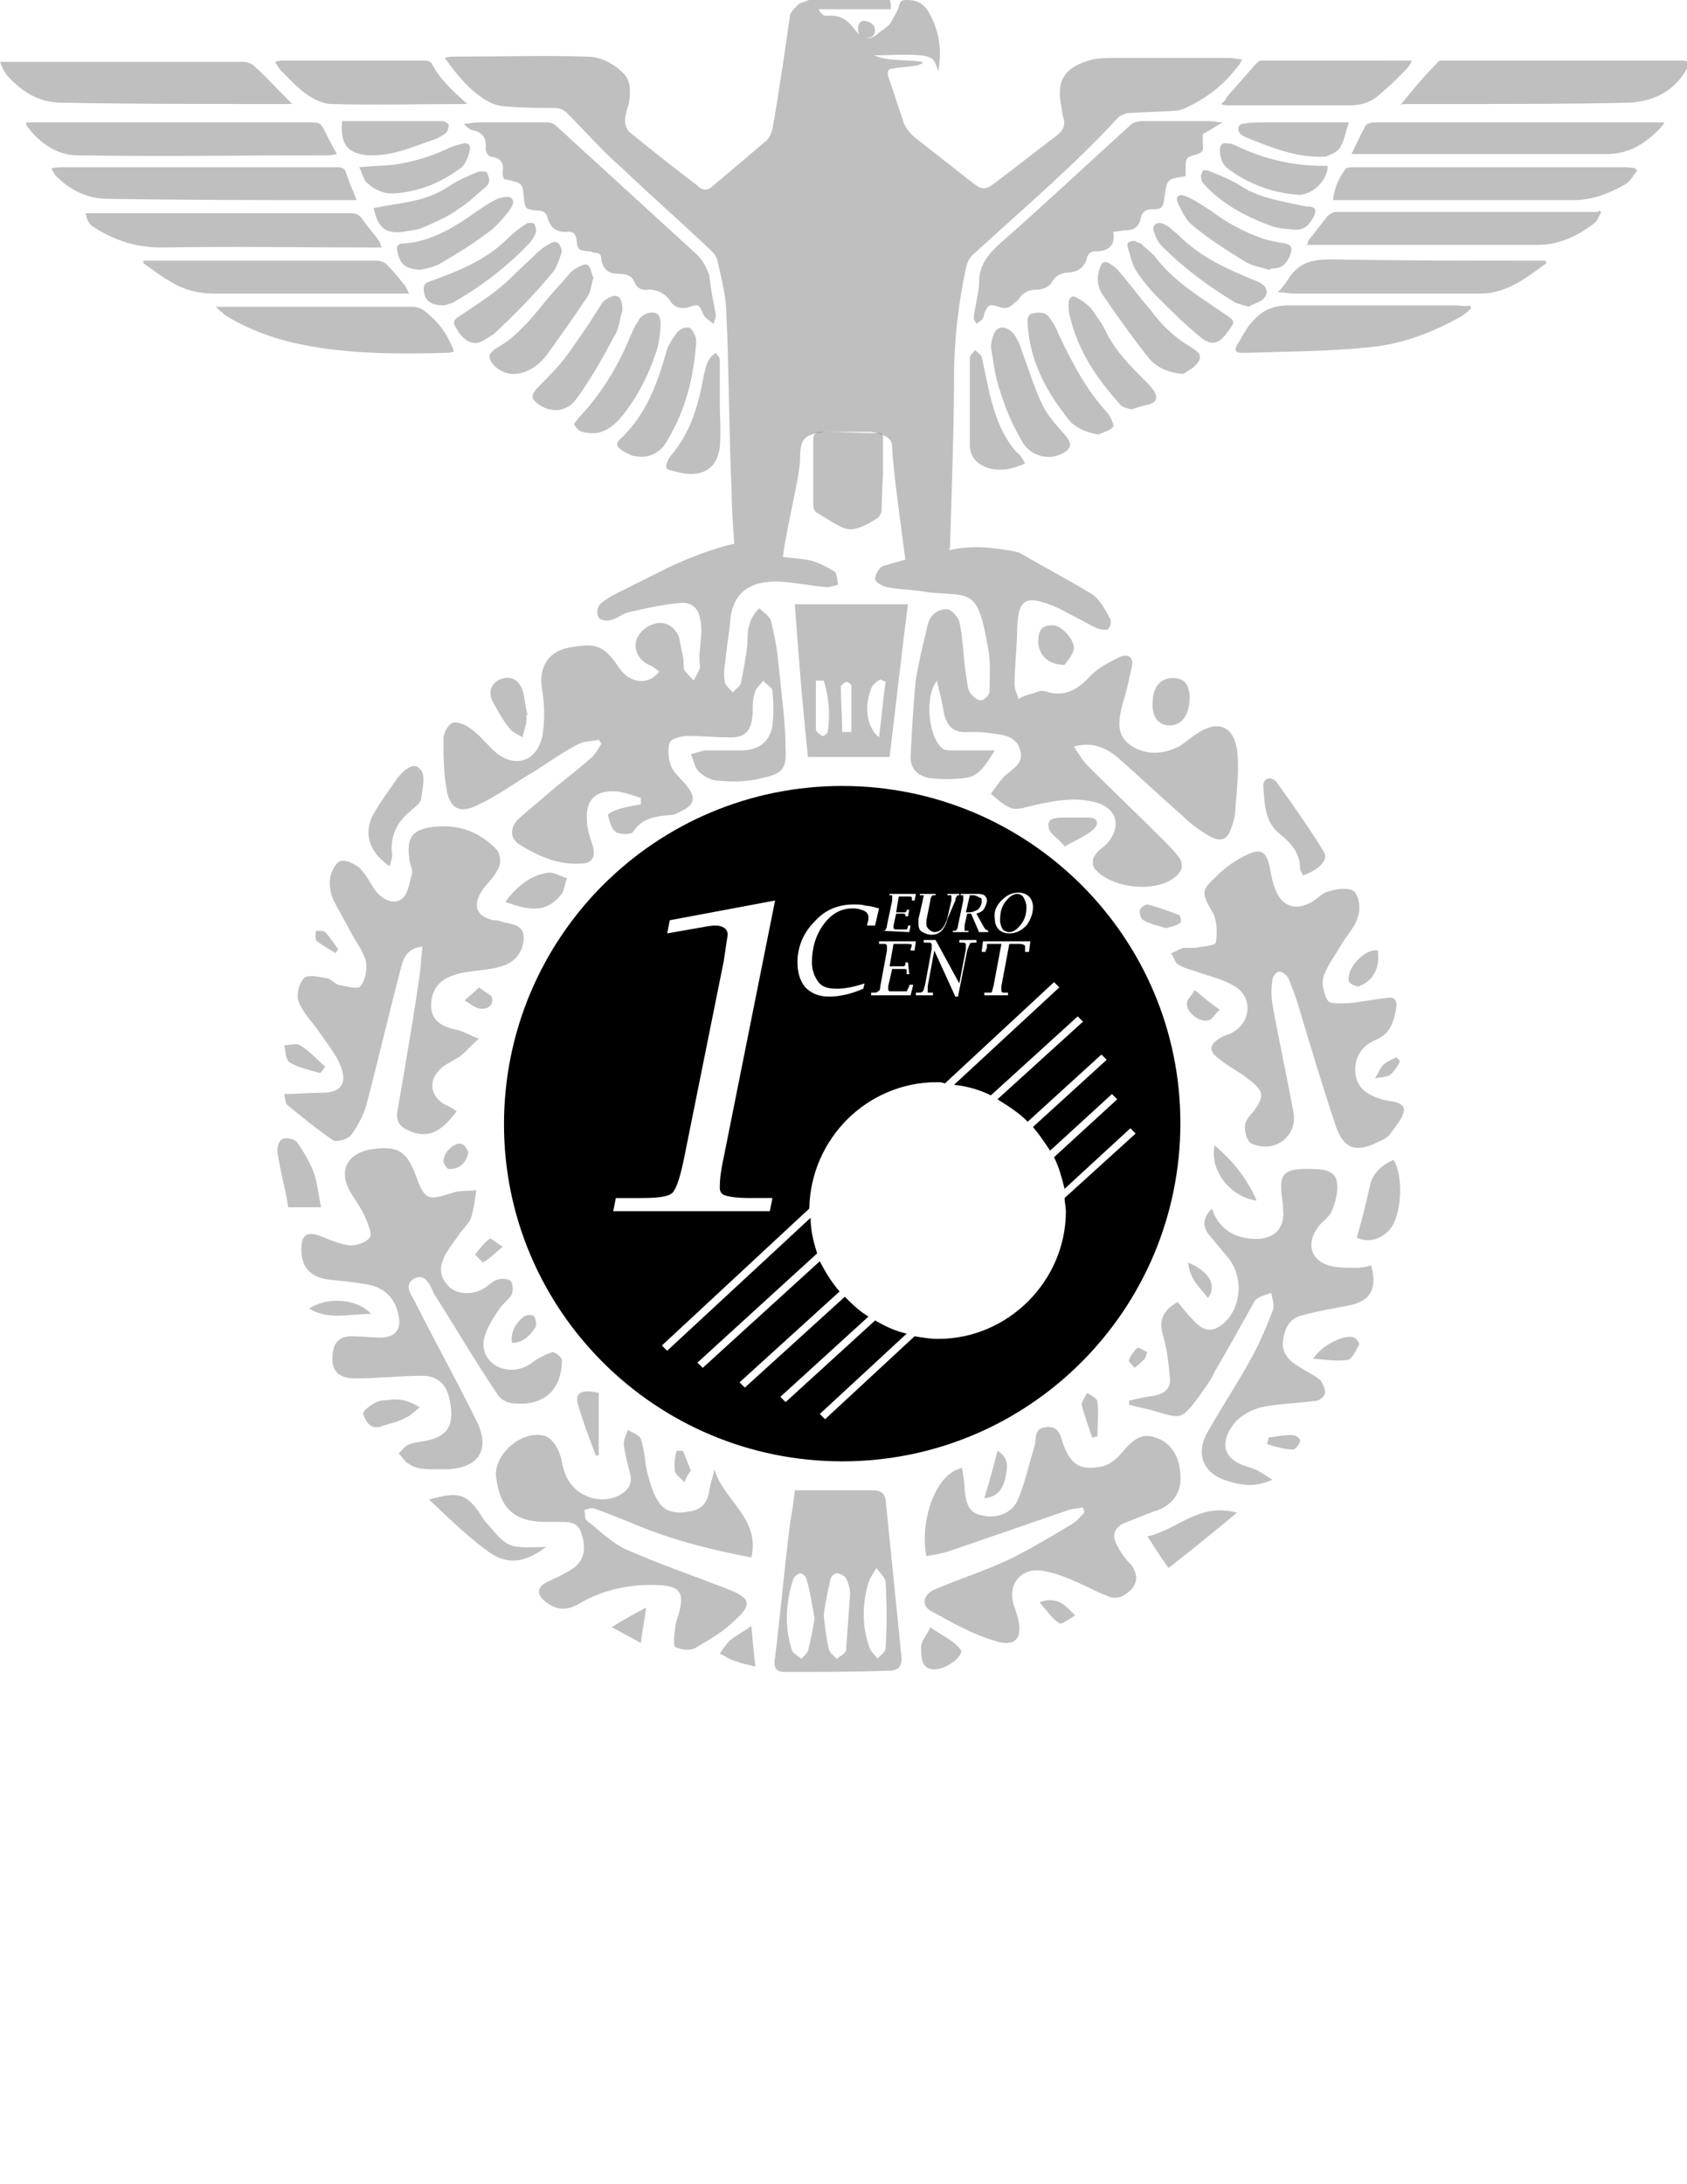 <svg id="Ebene_1" xmlns="http://www.w3.org/2000/svg" viewBox="0 0 128.2 165.9"><style>.st0{opacity:.25;fill:#020202;enable-background:new}</style><path class="st0" d="M128 4.6h-18.3c-.2 0-.4 0-.5.2-1 1-1.9 2.1-2.8 3.2.1-.1.3-.1.6-.1h3.9c4.3 0 8.6 0 12.9-.1 2-.1 3.7-1 4.6-3v-.1c-.2 0-.3-.1-.4-.1zM37.1 7.7c.5.3 1.1.4 1.6.4 1.1.1 2.3.1 3.4.1.4 0 .7.1 1 .4 1.4 1.4 2.7 2.9 4.2 4.2 2.2 2.1 4.5 4.1 6.7 6.2.2.2.4.4.5.7.3 1.4.7 2.8.7 4.2.2 3.9.2 9.5.4 13.4 0 1.3.1 2.6.2 4-2.3.5-5 1.8-5 1.8l-4.2 2.1c-.3.2-.7.4-1 .7-.2.2-.3.7-.1 1 .1.2.6.3.9.2.5-.1.9-.5 1.4-.6 1.3-.3 2.6-.6 3.9-.7.8-.1 1.4.4 1.5 1.2.3 1.2-.2 2.4 0 3.6 0 .3-.3.7-.5 1.1-.2-.3-.5-.5-.7-.8-.1-.3 0-.6-.1-1l-.3-1.5c-.3-.8-1.1-1.3-1.9-1-.5.1-1.1.6-1.3 1.1-.3.8.1 1.6.9 2 .3.1.5.3.8.5-.8 1.1-2.2.9-3-.2-1.2-1.8-1.8-2-3.9-1.6-1.6.3-2.3 1.6-2 3.2.2 1.2.2 2.5 0 3.6-.5 2-2.3 2.4-3.8.9-.6-.6-1.1-1.2-1.7-1.6-.4-.3-1-.5-1.3-.4-.4.2-.7.8-.7 1.2 0 1.2 0 2.4.2 3.6.2 1.7 1 2.2 2.5 1.4 1.5-.7 2.8-1.7 4.2-2.5 1.1-.7 2.2-1.5 3.4-2.1.4-.2 1-.2 1.5-.3l.2.3c-.2.3-.4.7-.7 1-.9.8-1.8 1.5-2.8 2.3-.9.8-1.9 1.6-2.8 2.4-.6.6-.7 1.4 0 1.9 1.4.9 3 1.6 4.7 1.5 1 0 1.2-.6.9-1.5-.2-.6-.4-1.2-.4-1.8-.1-1.5.6-2.2 2-2.2.7 0 1.4.3 2.1.5v.5c-.6.1-1.2.2-1.8.4-.3.1-.7.3-.7.4.1.5.3 1.1.6 1.3s1.2.2 1.3 0c.7-1.1 1.8-1.2 2.9-1.3.3 0 .6-.2.8-.3 1-.5 1.1-1 .4-1.9-.4-.5-1-1-1.2-1.5s-.3-1.3-.1-1.8c.1-.3.9-.5 1.4-.5 1 0 1.9.1 2.9.1 1.4.1 1.9-.4 2-1.8 0-.6 0-1.2.2-1.7.1-.3.4-.5.6-.8.2.3.7.5.7.8.1.9.1 1.7 0 2.6-.2 1.3-1.1 1.9-2.4 1.9h-2.6c-.4 0-.8.2-1.2.3.2.4.3 1 .6 1.3.4.4 1 .7 1.5.7 1.1.1 2.2.1 3.3-.2 1.5-.3 1.9-.7 1.8-2.2 0-2-.3-4-.5-6.1-.1-1.2-.3-2.4-.6-3.6-.1-.4-.6-.7-.9-1-.3.3-.6.7-.7 1.1-.2.5-.2 1.1-.2 1.6-.1 1-.3 2-.5 3-.1.3-.4.4-.6.7-.2-.2-.5-.5-.6-.7-.1-.5-.1-1 0-1.5.1-1.1.3-2.2.4-3.3.2-2.3 1.8-3.1 4.1-2.9 1.1.1 2.1.3 3.2.4.3 0 .6-.1.9-.2-.1-.4-.1-.9-.3-1-.7-.4-1.4-.8-2.2-.9-.6-.1-1.1-.1-1.7-.2.2-1.9 1.3-6.2 1.3-7.4 0-1.6.3-1.9 1.9-2.1h3.4c.4 0 .9.2 1.3.4.2.1.4.4.4.7 0 1.5.9 7.7 1 8.6-.6.2-1.1.3-1.7.5-.3.1-.6.7-.6 1 0 .2.5.5.9.6 1.1.2 2.2.2 3.2.4 3.2.3 3.7-.4 4.5 4.3.2 1.1.1 2.2.1 3.2 0 .3-.4.7-.7.7-.2 0-.6-.3-.8-.6-.2-.4-.2-.9-.3-1.4-.2-1.3-.2-2.7-.5-4-.1-.3-.5-.8-.8-.9-.4-.1-.9.1-1.2.4-.3.3-.4.7-.5 1.2-.3 1.2-.6 2.5-.8 3.7-.2 2-.3 3.9-.4 5.9 0 .9.5 1.4 1.4 1.6.9.1 1.8.1 2.7 0 1.1-.1 1.6-1 2.3-2.1h-3.1c-.3 0-.6 0-.8-.1-1.1-.7-1.5-3.9-.5-5.2.2.9.4 1.6.5 2.3.2 1.1.7 1.7 1.9 1.6.6 0 1.2 0 1.7.1.9.1 1.9.2 2.2 1.2.4 1.1-.6 1.5-1.2 2.1-.4.4-.7.9-1 1.3.5.4 1 .9 1.6 1.1.3.1.8 0 1.1-.1 1.7-.4 3.4-.8 5.1-.4 1.8.4 2.2 1.9 1 3.2-.3.3-.7.5-.9.9-.2.2-.2.8 0 1 1.3 1.5 4.5 1.8 6 .7.7-.5.8-1.1.3-1.7-.3-.4-.7-.8-1-1.1-1.9-1.9-3.9-3.8-5.8-5.7-.4-.4-.7-.9-1.1-1.5 1.2-.3 2.2-.1 3.3.8 1.7 1.5 3.3 3 5 4.5.6.6 1.3 1.1 2 1.5.9.5 1.4.3 1.7-.7.2-.5.3-1.1.3-1.6.1-1.4.3-2.9.1-4.3-.3-1.8-1.5-2.2-3-1.2-.5.3-.9.7-1.4 1-1.2.6-2.5.7-3.7-.1-1.1-.8-.9-1.9-.6-3.1.3-.9.5-1.9.7-2.8.2-.7-.2-1.1-.9-.8-.8.4-1.6.8-2.2 1.4-1 1.1-2 1.7-3.5 1.2-.3-.1-.7.1-1 .2-.4.1-.7.2-1 .4-.1-.4-.3-.7-.3-1.1 0-1.4.2-2.9.2-4.3.1-2.2.6-2.5 2.7-1.7.5.2 1 .5 1.6.8s1.1.6 1.7.9c.3.1.7.2.9.1.2-.2.3-.7.1-.9-.3-.6-.7-1.3-1.2-1.7-1.8-1.1-3.7-2.1-5.6-3.2 0 0-.4-.2-2.4-.4-1.1-.1-2.2 0-3 .2.1-.1.1-.2.1-.3.1-3.6.3-9.1.3-12.7 0-2.8.3-5.6.9-8.4.1-.5.3-.9.7-1.2 3.7-3.4 7.5-6.6 10.9-10.3.1-.1.4-.2.6-.3 1.3-.1 2.6-.1 3.8-.2.2 0 .5-.1.7-.2 1.9-.9 3-1.9 4-3.2.1-.1.2-.3.3-.5-.4 0-.7-.1-.9-.1H85c-.6 0-1.3 0-1.9.1-2 .5-2.8 1.4-2.5 3.3.1.4.1.8.2 1.1.2.6 0 1-.5 1.4-1.6 1.2-3.1 2.4-4.7 3.6-.8.6-1 .5-1.8-.1l-4.2-3.3c-.4-.3-.7-.7-.9-1.1l-1.2-3.6c-.1-.4 0-.6.4-.6.5-.1 1-.1 1.6-.2.2 0 .4-.1.6-.2v-.1c-1.2-.2-2.5 0-3.7-.5 1.2 0 2.3-.1 3.5 0 1 .1 1.1.3 1.4 1.2.3-1.6.1-3.1-.8-4.6-.4-.6-.9-.8-1.6-.8-.4 0-.5.1-.6.5s-.4.8-.6 1.2c-.2.3-.5.5-.8.7-.8.7-1.2.7-1.9-.1-.5-.7-1.1-1.2-2.1-1.1-.1 0-.3 0-.4-.1-.1-.1-.2-.2-.3-.4h5.5c0-.8-.1-1-.8-1h-3.4c-1 0-1.9.2-2.8.6-.5.5-.7.7-.7 1.1-.4 2.8-.8 5.6-1.3 8.4-.1.4-.3.8-.6 1l-3.9 3.3c-.4.4-.8.4-1.2 0-1.7-1.3-3.5-2.7-5.2-4.1-.2-.2-.3-.6-.3-.8 0-.5.2-1 .3-1.4.1-.8.2-1.7-.5-2.3-.7-.7-1.7-1.2-2.7-1.2-3.4-.1-6.7 0-10.1 0-.2 0-.4 0-.7.1 1 1.4 2 2.6 3.3 3.3z"/><path class="st0" d="M52.7 19.1L42.2 9.5c-.1-.1-.4-.2-.6-.2h-5.3c-.3 0-.7.1-1 .1v.1c.2.1.4.4.7.4.7.2 1 .6.9 1.4 0 .2.2.6.4.6.8.1 1 .5.9 1.2 0 .1 0 .3.1.5 1.4.3 1.4.3 1.5 1.3s.1 1 1.1 1.1c.3 0 .6.1.7.5.2.8.7 1.2 1.6 1.1.4 0 .5.2.6.5.1.9.1.9 1 1 .1 0 .3.1.4.1.3 0 .5.1.5.5.1.7.5 1.1 1.3 1.1.5 0 1 .1 1.2.6s.6.7 1.1.6c.7 0 1.2.3 1.6.8.1.2.3.4.5.5s.5.1.7.1c1-.3 1-.4 1.4.6l.1.1c.2.2.4.3.6.5.1-.2.2-.5.2-.7-.2-1-.4-2-.5-3-.3-.8-.6-1.3-1.2-1.8zm40.2-9.8c-.3 0-.7-.1-1-.1h-5.1c-.3 0-.7.1-.9.3-3.3 3-6.5 6-9.8 8.9-1 .9-1.7 1.7-1.7 3.1v.2c-.1.8-.3 1.6-.4 2.4 0 .2.1.3.2.5.1-.1.3-.2.4-.3.1-.1.2-.3.2-.5.3-.7.4-.7 1.1-.5.5.2.8.1 1.2-.3.1-.1.3-.2.4-.4.3-.4.7-.6 1.3-.6.4 0 .9-.2 1.1-.5.3-.6.8-.8 1.4-.8.7-.1 1.1-.4 1.3-1.1 0-.2.3-.5.5-.5 1 0 1.7-.3 1.5-1.5.4 0 .6-.1.9-.1.7 0 1.1-.3 1.2-1 .1-.4.4-.6.8-.6.8 0 .9-.1 1-1 .2-1.3.2-1.3 1.5-1.5 0 0 .1 0 .1-.1v-.7c0-.5.1-.7.6-.8.7-.2.8-.3.7-1v-.6l1.5-.9c.1.2 0 .1 0 0zM20 7.9h2.2c-1-1-1.9-2-2.9-2.9-.2-.2-.6-.3-.8-.3H0c.2.5.4.9.6 1.1 1.1 1.2 2.4 2 4.1 2 5.1.1 10.2.1 15.3.1zm4.7 3.9c.3 0 .5 0 .9-.1-.4-.7-.7-1.3-1-1.9-.2-.4-.4-.5-.8-.5H2v.2c.9 1.3 2.3 2.3 3.9 2.3 6.2.1 12.5 0 18.8 0zm96.7 4.3h-19.9c-.2 0-.5.2-.6.3-.5.6-1 1.3-1.5 1.9 0 .1 0 .2-.1.3h17.6c1.6 0 3-.7 4.2-1.6.3-.2.4-.6.6-.9-.1 0-.1-.1-.2-.1 0 .1-.1.1-.1.1zm-10.5-6.8h-6.5c-.2 0-.5.1-.6.2-.4.7-.7 1.4-1.1 2.2h19.4c1.6 0 2.8-.7 3.9-1.8.2-.2.3-.3.5-.6h-15.6zm-85.6 5.9h1.8c-.3-.8-.6-1.4-.8-2.1-.1-.3-.3-.4-.7-.4H4.8c-.3 0-.5 0-.9.1.2.3.3.6.5.7 1 1 2.4 1.6 3.7 1.6 5.8.1 11.5.1 17.2.1zm98-2.5h-20.5c-.2 0-.5 0-.6.2-.5.7-.8 1.4-.9 2.3h18.3c1.4 0 2.7-.5 3.9-1.2.4-.2.6-.7.9-1 0-.1-.1-.1-.1-.2-.4-.1-.7-.1-1-.1zm-94.8 6.1h.5c-.1-.2-.1-.4-.2-.5-.4-.6-.9-1.1-1.3-1.7-.2-.3-.5-.4-.8-.4H6.5c.1.5.3.9.7 1.1 1.6 1 3.2 1.5 5.1 1.5 5.5-.1 10.9 0 16.2 0zm82.1 4.4H97.9c-1.2 0-2 .4-2.7 1.2-.5.5-.8 1.2-1.2 1.8-.2.4-.1.6.3.6h.4c3-.1 6.1-.1 9.1-.4 2.6-.2 5-1.1 7.3-2.4.3-.2.5-.4.7-.6l-.1-.2c-.3.1-.7 0-1.1 0zm-76.7 3.6c.2 0 .3 0 .6-.1-.5-1.4-1.3-2.4-2.4-3.2-.2-.1-.5-.2-.7-.2h-15l.3.3c.2.1.3.3.5.4 2 1.2 4.1 1.9 6.4 2.3 3.4.6 6.9.6 10.3.5zm82.9-7c-5.2 0-10.4 0-15.6-.1-1.4 0-2.5.2-3.3 1.5-.2.3-.4.6-.8 1 .5 0 .8.1 1.2.1h14.2c2 0 3.5-1.2 5-2.3 0-.1 0-.1-.1-.2h-.6zm-86.4 2.5h.7c-.2-.3-.2-.5-.4-.7-.4-.5-.8-1-1.3-1.5-.2-.2-.5-.3-.8-.3H10.9v.2c.6.4 1.2.9 1.9 1.3 1.1.7 2.2 1 3.5 1h14.1zm-6.9-15c.5.3 1.1.6 1.7.6 3.4.1 6.8 0 10.3 0l-.1-.1c-1-.9-2-1.8-2.6-3-.1-.1-.3-.2-.5-.2H21.6c-.2 0-.4 0-.7.1.2.3.3.5.4.6.7.7 1.4 1.5 2.2 2zm69.3.6c.2.1.4.1.5.1h9.3c.8 0 1.5-.2 2.1-.7.8-.7 1.6-1.4 2.3-2.2.1-.1.2-.3.3-.5H95.8c-.1 0-.3.2-.4.3-.7.8-1.5 1.7-2.2 2.5 0 .2-.2.3-.4.5zM66.6 39.4c.2-.1.4-.4.4-.7 0-.9.1-2.6.1-2.6v-2.7c0-.3 0-.5-.3-.5-1.5 0-3-.1-4.4-.1-.4 0-.6.2-.6.6v5c0 .2.1.4.2.5.7.4 1.4.9 2.1 1.2.2.1.5.1.7.1.6-.1 1.2-.4 1.8-.8zm14-4.9c.9-.4.9-.8.3-1.5s-1.3-1.4-1.7-2.3c-.6-1.2-1-2.6-1.5-3.9-.1-.3-.2-.7-.4-1-.3-.7-.9-1-1.3-.9s-.6.6-.7 1.4c.2 1.2.3 2.3.7 3.4.4 1.3.9 2.5 1.6 3.7.6 1.2 2 1.6 3 1.1zm-33.2-.2l.6.3c1.2.3 2.2-.1 2.8-1.3 1.3-2.2 1.9-4.6 2.1-7.2v-.4c-.1-.3-.3-.7-.5-.8-.3-.1-.7.1-.9.3-.3.4-.6.8-.8 1.3-.7 2.5-1.5 4.8-3.4 6.7-.6.5-.5.7.1 1.1zm43-8c-1.2-.7-2.2-1.7-3-2.8-.8-.9-1.5-1.9-2.3-2.8-.2-.3-.5-.5-.8-.7s-.6-.1-.7.3c-.3.8-.2 1.5.2 2.1 1.1 1.6 2.3 3.3 3.5 4.8.6.7 1.4 1.1 2.6 1.2.2-.1.5-.3.8-.5.7-.7.7-1-.3-1.6zm-48.8.6c1-1.4 2-2.8 3-4.3.3-.4.3-.9.5-1.5-.2-.4-.2-.9-.5-1-.2-.1-.7.2-1 .4-.2.1-.3.3-.5.5-.6.7-1.3 1.4-1.9 2.2-1 1.2-2 2.4-3.4 3.2-.2.1-.4.3-.5.4s-.1.3-.1.4c.2.7 1.2 1.3 2 1.2 1-.1 1.8-.7 2.4-1.5zm3.2 6c1 .1 1.8-.5 2.4-1.2 1.3-1.6 2.2-3.4 2.8-5.4.1-.5.2-1.1.2-1.7 0-.7-.3-1-1-.8-.3.1-.6.3-.7.6-.3.4-.5.9-.7 1.4-.9 2.1-2.1 4.1-3.7 5.8-.2.2-.3.4-.5.6.4.6.5.6 1.2.7zm38.7.1c.4-.2.9-.3 1.1-.6.1-.1-.2-.7-.4-1-1.6-1.7-2.7-3.8-3.7-5.9-.2-.5-.4-.9-.7-1.3-.3-.5-.8-.5-1.3-.4s-.4.6-.4.9c.2 2.9 1.5 5.2 3.3 7.4.6.5 1.3.8 2.1.9zm-42.6-2.3c1 .7 2.2.6 2.9-.4 1.1-1.5 2-3.1 2.9-4.8.4-.6.4-1.4.6-1.9 0-1.1-.4-1.3-1-1-.2.1-.5.3-.6.5-.5.8-1 1.6-1.5 2.3-.5.7-1 1.5-1.6 2.2s-1.2 1.3-1.8 1.9c-.5.6-.4.8.1 1.2zm45.1.4c.5-.2 1-.3 1.4-.4.5-.2.6-.5.3-1-.2-.3-.5-.6-.7-.8-1.1-1.1-2.2-2.2-2.9-3.6-.3-.7-.8-1.3-1.2-1.9-.3-.3-.7-.6-1.1-.8-.3-.2-.6 0-.6.5 0 .3 0 .6.1.9.6 2.6 2 4.7 3.8 6.7.1.2.5.3.9.4zM41.9 20.8c.4-.4.6-1.1.8-1.7-.1-.6-.4-.9-.9-.6-.6.3-1.1.8-1.6 1.3-.8.7-1.5 1.5-2.4 2.2-1 .8-2 1.4-3 2.1-.3.2-.4.4-.2.7.1.2.2.3.3.5.6.8 1.3 1 2.1.4.2-.1.3-.2.5-.3 1.6-1.5 3.1-3 4.4-4.6zm51.4 4.4c.6-.8.6-.8-.3-1.4-1.9-1.3-3.9-2.5-5.3-4.4-.3-.3-.7-.6-1-.9-.2-.1-.4-.1-.4-.2-.5 0-.7.1-.6.5.2.6.3 1.2.6 1.7.5.8 1.1 1.5 1.8 2.2 1 1 1.9 1.9 3 2.8.9.8 1.5.7 2.2-.3zM50.9 35.7c1 .3 2.3.6 3.2-.3.3-.3.5-.8.6-1.4.1-1.2 0-2.3 0-3.5v-3.2c0-.2-.2-.3-.3-.5-.4.3-.5.4-.7.9-.1.2-.1.5-.2.7-.4 2.3-1 4.5-2.6 6.3-.2.4-.5.9 0 1zm22.8-8.5v6.6c0 1 .7 1.6 1.6 1.8s1.7 0 2.6-.4c-.2-.4-.4-.7-.7-.9-1.1-1.3-1.6-2.8-2-4.4-.2-.9-.4-1.9-.6-2.8-.1-.2-.3-.3-.5-.5-.2.2-.4.4-.4.6zm22.9-6.8c.8 0 1.2-.3 1.5-1.2.1-.4 0-.6-.4-.7-.6-.1-1.2-.2-1.8-.4-1.4-.5-2.7-1.2-3.9-2.1-.6-.4-1.2-.8-1.9-1.1-.5-.2-.8 0-.6.5.3.6.6 1.3 1.1 1.7 1.2 1 2.6 1.9 3.9 2.7.6.4 1.3.5 2 .7l.1-.1zm-64.7.1c.5-.1 1-.2 1.4-.4 1.4-.8 2.7-1.6 4-2.6.5-.4 1-1 1.4-1.5.2-.3.5-.7.1-1-.2-.1-.7 0-1 .1-.8.4-1.5.9-2.2 1.4-1.5 1-3.1 1.9-5 2-.4 0-.5.3-.4.6.2 1 .6 1.3 1.7 1.4zm-1.2-2.9c.5-.1.9-.1 1.4-.3.9-.4 1.9-.8 2.7-1.4.8-.5 1.4-1.1 2.1-1.7.4-.3.3-.7.1-1.1-.1-.1-.6-.1-.8 0-.7.3-1.4.6-2 1-.9.6-1.9 1-3 1.2-.9.2-1.8.3-2.8.5.3 1.5.9 2 2.3 1.8zm69.2-1.3c.1-.3.1-.5-.3-.6-.4 0-.8-.1-1.2-.2-1.5-.3-3-.6-4.3-1.5-.7-.4-1.4-.7-2.2-1-.2-.1-.5-.1-.5 0-.1.2-.2.4-.1.6 0 .2.2.4.3.5 1.4 1.5 3.2 2.4 5.1 3.1.4.1.8.2 1.3.2 1 .2 1.5-.2 1.9-1.1zm-66.2 6.9c.1 0 .4-.1.7-.2 2.1-1.2 4.1-2.7 5.8-4.5.2-.2.4-.5.5-.8.1-.2 0-.5-.1-.7-.1-.1-.5-.1-.6 0-.5.3-1 .7-1.4 1.1-1.7 1.7-3.8 2.5-6 3.3-.3.1-.4.3-.4.5 0 .9.5 1.3 1.5 1.3zm61.2.1c.3-.2.7-.3 1-.5.6-.5.4-1.1-.3-1.4-2.2-.9-4.3-1.8-6-3.5-.2-.2-.5-.4-.7-.6-.1-.1-.3-.2-.5-.3-.5-.2-.9.1-.7.6.1.4.3.8.6 1.1 1.7 1.7 3.6 3.1 5.6 4.3.3.1.6.2 1 .3zm-61-13.2c.1-.1.2-.4.2-.6 0-.1-.3-.3-.5-.3H26c-.2 1.8.5 2.6 2.3 2.6 1.7 0 3.2-.7 4.7-1.2.3-.1.6-.3.9-.5zm67 2.5h-.3c-2.3 0-4.5-.5-6.6-1.5-.2-.1-.4-.2-.7-.2-.4-.1-.6.1-.6.5 0 .6.2 1.1.6 1.4 1.6 1.2 3.5 1.9 5.5 2 1.1-.1 2.1-1.2 2.1-2.2zm-71.1 2.1c2-.1 3.7-.8 5.3-2 .3-.3.5-.8.6-1.3.1-.4-.2-.6-.5-.5-.4.1-.8.2-1.2.4-1.3.6-2.6 1-4 1.2-.8.1-1.7.1-2.7.2.2.4.3.8.5 1.1.5.5 1.2.9 2 .9zm72.1-3.6c.3-.6.4-1.2.6-1.8h-6.6c-.5 0-.9 0-1.4.1-.4 0-.5.4-.3.7.1.1.2.2.4.3 2 .8 3.9 1.6 6.1 1.5.6-.2 1-.4 1.2-.8zM65.2 2.2c0 .4.2.6.6.7.4 0 .7-.2.7-.6s-.3-.6-.7-.7c-.4-.1-.6.2-.6.6zM79 121.7c.6.7 1 1.3 1.5 1.6.2.1.7-.3 1.2-.6-.7-.7-1.3-1.5-2.7-1zm8.2-5c.6.9 1 1.6 1.6 2.4 1.8-1.4 3.4-2.7 5.2-4.2-2.9-.8-4.5 1.3-6.8 1.8z"/><path class="st0" d="M84.9 117.4c-.4-.7-.3-1.3.5-1.7.8-.3 1.5-.6 2.3-.9 1.1-.3 1.9-1.1 2-2.2.1-1.6-.5-2.8-1.6-3.3-1.2-.5-1.8-.2-2.9 1.1-.4.5-1 .9-1.5 1-1.6.3-2.3-.1-2.9-1.7-.2-.6-.3-1.4-1.3-1.3s-.7.9-.9 1.5c-.4 1.3-.7 2.7-1.2 3.9-.4 1.1-1.6 1.6-2.8 1.3-1.1-.2-1.2-1.1-1.3-2 0-.5-.1-1.1-.2-1.6-2.2.5-3.2 4.4-2.7 6.7.6-.1 1.2-.2 1.8-.4l8.7-3c.5-.2.9-.2 1.4-.3 0 .1.1.2.1.4-.3.3-.6.7-1 .9-1.5.9-3 1.8-4.6 2.6-1.9.9-3.8 1.5-5.7 2.3-1 .4-1.1 1.3-.3 1.7 1.5.8 3 1.7 4.7 2.2 1.7.6 2.3-.2 1.8-1.9l-.3-.9c-.4-1.5.6-2.7 2.1-2.5.9.1 1.9.5 2.8.9.7.3 1.4.7 2.2 1 .8.4 1.4 0 1.9-.5.5-.6.4-1.2 0-1.8-.4-.4-.8-.9-1.1-1.5zm-6-68.7c0 1 .7 1.8 2 1.8.2-.3.6-.7.7-1.2.1-.7-1-1.9-1.7-1.8-.8 0-1 .5-1 1.2zM98.2 109c-.6 0-1.2.1-1.8.2 0 .2-.1.3-.1.5.7.2 1.3.4 2 .4.1 0 .5-.4.5-.7 0-.1-.3-.4-.6-.4zm-27.5 14.6c-.2.5-.7 1-.7 1.5 0 .8 0 1.7 1 1.7s2.3-1.1 2-1.5c-.5-.7-1.5-1.1-2.3-1.7zm-4.4-10.4h-5.9c-.1 1.1-.3 2-.4 2.8-.4 3.3-.7 6.6-1.1 9.9-.1.5-.1 1.1.7 1.1 2.7 0 5.3 0 8-.1.6 0 1-.3.9-1.1-.4-4-.8-7.9-1.2-11.9-.1-.5-.4-.7-1-.7zm-4.9 12.2c-.1.2-.3.4-.5.6-.2-.2-.6-.4-.7-.6-.6-1.8-.5-3.7.1-5.5.1-.2.4-.4.5-.4.2 0 .5.3.5.5.3 1 .4 1.9.6 2.9-.1.8-.3 1.7-.5 2.5zm2.9-.1c0 .3-.5.5-.7.7-.2-.2-.5-.4-.6-.7-.2-.8-.3-1.7-.4-2.6.1-.9.3-1.8.5-2.7 0-.2.3-.5.5-.5s.6.2.7.4c.2.4.3.8.3 1.2l-.3 4.2zm3-.1c0 .3-.4.5-.6.8-.2-.3-.5-.5-.6-.8-.6-1.6-.6-3.3-.1-5 .1-.3.3-.6.6-1.1.4.5.7.8.7 1.1.1 1.7.1 3.4 0 5zm35.6-23.6c-.7-.3-2.5.6-3.1 1.6 1 .1 1.8.2 2.6.1.4-.1.6-.7.9-1.2 0-.1-.2-.4-.4-.5z"/><path d="M74.3 69.1c.2-.2.3-.4.3-.6s0-.3-.1-.3c-.2-.1-.4-.2-.5-.2h-.3l-.3 1.3h.2c.3 0 .5-.1.7-.2zm2.4 1.7c.3 0 .6-.2.9-.6s.4-.8.4-1.3c0-.3-.1-.5-.2-.7s-.3-.3-.5-.3c-.3 0-.6.2-.9.6s-.4.8-.4 1.4c0 .3.1.5.2.7.1.1.3.2.5.2z"/><path class="st0" d="M105 83.5c-1-.3-1.9-.8-2-2-.1-1.1.4-2 1.5-2.5 1.1-.4 1.4-1.3 1.6-2.4.1-.6-.1-.9-.7-.8-1 .1-1.9.3-2.9.4-.6 0-1.4.1-1.6-.2-.3-.5-.5-1.3-.3-1.9.3-.8.9-1.6 1.3-2.3.4-.7 1.1-1.4 1.3-2.2.2-.6.1-1.5-.3-1.9-.4-.3-1.3-.2-1.9 0-.5.1-.8.5-1.3.8-1.2.7-2.3.4-2.8-1-.2-.5-.3-1-.4-1.6-.3-1.3-.7-1.5-1.9-.9-.8.4-1.5.9-2.1 1.5-1.3 1.2-1.2 1.3-.3 2.9.3.6.3 1.5.2 2.2 0 .2-1 .3-1.6.4h-.9c-.3.1-.6.3-.9.4.2.3.3.8.6.9.5.3 1.1.4 1.6.6.9.3 1.8.5 2.6 1 1.4.8 1.3 2.7-.1 3.5-.3.2-.6.2-.9.4-.9.5-1 1-.2 1.6.7.6 1.6 1 2.3 1.6 1.2.9 1.2 1.3.3 2.5-.3.3-.6.7-.6 1.1 0 .5.2 1.2.6 1.3 1.7.7 3.4-.6 3.1-2.4-.5-2.7-1.1-5.4-1.6-8.2-.1-.6-.1-1.3 0-1.9 0-.2.3-.6.5-.6.3 0 .6.3.7.5.3.7.6 1.5.8 2.2.9 3 1.8 6 2.8 9 .6 1.8 1.6 2.1 3.3 1.2.3-.1.6-.3.8-.5.4-.6 1-1.2 1.1-1.9-.1-.7-1.1-.6-1.7-.8zm-2 12.8c-.6 0-1.2 0-1.7-.1-1.6-.3-2.1-1.6-1.2-2.9.3-.5.9-.8 1.1-1.3.3-.7.5-1.5.4-2.2-.1-.8-.9-1-1.7-1-2.5-.1-2.8.3-2.4 2.7v.3c.2 1.6-.8 2.4-2.3 2.3s-2.6-.8-3.1-2.3c-.7.7-.7 1.3-.3 1.9l1.5 1.8c1.1 1.3 1.1 3.4 0 4.7-.9 1-1.7 1.1-2.6.1-.4-.4-.8-.9-1.2-1.4-1.1.6-1.5 1.4-1.1 2.6.3 1 .4 2.1.5 3.1.1.8-.3 1.2-1.1 1.4-.7.1-1.3.2-2 .4v.3c.7.2 1.4.3 2 .5 2 .6 2 .6 3.3-1.1.4-.6.9-1.2 1.2-1.9 1-1.7 2-3.5 3-5.3.2-.4.8-.5 1.3-.7.1.5.3 1 .1 1.4-.5 1.3-1.1 2.7-1.8 3.9-1 1.8-2.2 3.6-3.2 5.4-.8 1.5-.3 2.9 1.3 3.5.6.2 1.3.4 2 .4.6 0 1.2-.2 1.7-.4-.5-.3-1-.7-1.6-.9-2-.5-2.6-1.7-1.3-3.4.5-.6 1.3-1 2-1.2 1.4-.3 2.8-.3 4.2-.5.3 0 .7-.4.7-.6 0-.3-.2-.8-.4-1-.5-.4-1-.6-1.6-1-.7-.4-1.3-1-1.2-1.9.1-1 .5-1.8 1.5-2 1.1-.3 2.2-.5 3.3-.7 1.8-.3 2.4-1.2 1.9-3.1-.2.1-.7.2-1.2.2z"/><path class="st0" d="M102.5 74.5c0 .2.6.5.8.4 1.1-.4 1.6-1.5 1.4-2.7-.9-.2-2.4 1.3-2.2 2.3zm1.6 15.6c-.3 1.3-.6 2.6-1 3.9.8.4 1.8.2 2.5-.6.9-1 1.1-4 .3-5.3-.9.4-1.6 1-1.8 2zm1-9.2c-.2.2-.3.5-.6 1 .6-.1 1-.1 1.2-.3.3-.3.5-.6.7-1l-.3-.3c-.3.2-.7.3-1 .6zm-7.9-17.6c.9.7 1.6 1.5 1.6 2.7 0 .2.2.3.2.5 1.2-.4 2-1.2 1.6-1.8-1.1-1.8-2.3-3.5-3.6-5.3-.3-.4-1-.4-1 .3.1 1.3.1 2.7 1.2 3.6zm-5.4 35.3c.7-1 .1-2-1.5-2.7.1 1.3.9 1.9 1.5 2.7zm3.7-7.4c-.8-1.8-1.8-3-3.2-4.2-.4 1.8 1.1 3.9 3.2 4.2zm-2.8-14.5c-.6-.4-1.2-.9-1.9-1.5-.3.5-.6.7-.6 1-.1.6.9 1.5 1.6 1.3.3 0 .5-.5.9-.8zm-3.8-21.6c.9 0 1.5-.8 1.5-2.1 0-.9-.3-1.5-1.3-1.5-.9 0-1.5.7-1.5 1.8-.1 1.1.4 1.8 1.3 1.8zm-14.1 58.7c1.1-.1 1.4-.8 1.6-1.5.1-.7.4-1.5-.6-2.1-.3 1.2-.6 2.3-1 3.6zM37 115.7c-.2-.2-.4-.5-.5-.7-1.1-1.6-1.7-1.7-3.9-1.1 1.5 1.4 2.8 2.7 4.3 3.8 1.5 1.2 2.9 1.1 4.6-.2-2.9.1-2.9.1-4.5-1.8zM42.6 68c.3-.3.3-.9.5-1.3-.5-.1-1-.5-1.5-.4-1.3.2-2.3 1-3.2 2.2 2.1.8 3.2.7 4.2-.5zM28.2 99.8c-1.1-1.2-3.4-1.3-4.7-.4 1.5.9 3 .4 4.7.4zm-4.1-28.3c.4.3.9.6 1.4.9l.2-.3c-.3-.4-.6-.9-1-1.3-.1-.1-.4-.1-.7-.1 0 .3-.1.7.1.8zm.6 9.5c-.6-.5-1.2-1.2-1.9-1.6-.3-.2-.8 0-1.2 0 .1.4.1 1.1.4 1.3.7.4 1.6.6 2.3.8.2-.1.3-.3.4-.5z"/><path class="st0" d="M33.2 111.6h.8c2.4-.1 3.3-1.5 2.2-3.7l-.3-.6c-1.4-2.8-2.9-5.5-4.3-8.3-.3-.6-1-1.4-.1-1.9.9-.4 1.2.6 1.5 1.2 1.6 2.5 3.1 5.1 4.8 7.6.2.4.8.7 1.3.7 2.2.2 3.6-1 3.6-3.3 0-.2-.5-.6-.7-.6-.6.2-1.2.5-1.7.9-.8.5-1.6.6-2.5.2-.9-.5-1.2-1.3-1-2.2.2-.7.6-1.4 1.1-2.1.3-.5.8-.8 1-1.2.1-.3.1-.8-.1-1-.2-.2-.7-.2-1-.1-.4.1-.7.5-1.1.7-.8.5-2.1.4-2.6-.2-.8-.8-.7-1.6-.2-2.5.3-.5.6-.9.9-1.3.3-.5.8-.9 1-1.4.2-.7.3-1.4.4-2.1-.6.1-1.3 0-1.8.2-1.9.6-2.1.6-2.8-1.3s-1.4-2.3-3.4-2c-1.8.3-2.5 1.6-1.6 3.2.4.7.9 1.3 1.2 2.1.2.4.5 1.2.3 1.4-.3.4-1 .6-1.5.6-.8-.1-1.5-.4-2.2-.7-1.1-.4-1.5-.1-1.5 1 0 1.4.7 2.1 2.1 2.3 1 .1 2.1.2 3.1.4 1.3.3 2 1.2 2.2 2.4.2 1-.3 1.6-1.4 1.6-.7 0-1.4-.1-2.2-.1-.8 0-1.3.4-1.4 1.2-.2 1.3.3 2 1.7 2 1.7 0 3.4-.2 5.1-.2 1.2 0 1.9.7 2.1 2 .3 1.6-.1 2.4-1.3 2.8-.6.2-1.2.2-1.8.4-.3.1-.6.5-.8.7.3.3.5.7.8.8.5.4 1.3.4 2.1.4zm-2-50c.3-.3.7-.5.8-.9.1-.8.4-1.9-.1-2.3-.5-.6-1.3.2-1.7.7-.6.9-1.3 1.8-1.8 2.7-.8 1.4-.4 2.9 1.2 4 .1-.3.2-.6.2-.8-.2-1.5.4-2.6 1.4-3.4zm8.5-9.2c-.3-.8-.9-1.1-1.7-.8-.8.4-.9 1.1-.5 1.8s.7 1.3 1.2 1.9c.2.3.7.5 1 .7.1-.4.2-.7.3-1.1v-.6h.1c-.2-.6-.2-1.3-.4-1.9zm49.9 17.1c-.8-.3-1.6-.6-2.4-.8-.2 0-.6.3-.6.5s.1.6.3.7c.5.3 1.1.4 1.7.6.4-.1.8-.2 1.1-.4.1 0 0-.6-.1-.6z"/><path class="st0" d="M23.9 89.2c-.3-.8-.8-1.7-1.3-2.4-.2-.3-.8-.4-1.1-.3-.3.1-.5.7-.4 1.1.2 1.4.6 2.7.8 4.1h2.5c-.2-1-.3-1.8-.5-2.5zm37.5-31.7h6.2c.5-4 .9-7.8 1.4-11.6h-8.6c.3 4.1.6 7.9 1 11.6zm4.8-5.2c.1-.3.4-.5.7-.7.1.1.3.1.4.2-.2 1.3-.3 2.7-.5 4.2-1-.8-1.1-2.4-.6-3.7zm-1.9-.5c.2 0 .4.2.4.3v3.5H64c0-1.2-.1-2.3-.1-3.5.1-.1.3-.3.4-.3zm-2.3-.1h.6c.4 1.3.5 2.6.3 3.9 0 .1-.4.4-.4.3-.2-.1-.5-.3-.5-.5v-3.7zm-30.1 55.2c-.3-.2-.7-.4-1.1-.5-.3-.1-.6-.1-1-.1-.4.1-.8 0-1.2.2-.4.2-1.1.7-1 .9.2.6.6 1.3 1.5.9.6-.2 1.2-.3 1.7-.6.5-.2.8-.6 1.1-.8zm49-42.6c.9-.5 1.6-.8 2.2-1.3.4-.4.4-.9-.4-.9h-1.8c-.6 0-1.4 0-1.2.8.1.5.8.8 1.2 1.4zm-32.2 60.5c.1-1 .3-1.7.4-2.7-.9.5-1.7.9-2.6 1.5.9.5 1.5.8 2.2 1.2z"/><path d="M64 59.7c-14.2 0-25.7 11.5-25.7 25.7C38.3 99.5 49.8 111 64 111s25.7-11.5 25.7-25.7c0-14.1-11.5-25.6-25.7-25.6zm12.1 8.7c.4-.4.8-.6 1.3-.6.3 0 .6.1.8.3.2.2.3.5.3.8 0 .5-.2 1-.5 1.4-.4.4-.8.6-1.3.6-.3 0-.6-.1-.8-.3-.2-.2-.3-.5-.3-.8-.1-.5.1-1 .5-1.4zm1.3 3.3h-.7l-.6 3.2v.4l.1.1h.4v.2h-1.8v-.2h.5c.1 0 .1-.2.2-.5l.6-3.2H75v.3l-.1.2v.1h-.3l.1-.8h3.6l-.1.8h-.3v-.4c0-.1-.1-.2-.5-.2zM73.2 68h-.3v-.1h1.3c.3 0 .4 0 .6.1.1.1.2.2.2.4s-.1.4-.2.6-.3.3-.6.4l.5.9c.1.2.2.3.2.3l.2.1v.1h-.7l-.6-1.4h-.3l-.2.9v.4h.3v.1h-1.2v-.1c.2 0 .3 0 .3-.1 0 0 .1-.1.1-.3l.4-1.9V68zm-2.7 7.4h.4v.2h-1.3v-.2h.1c.2 0 .4 0 .4-.1.1 0 .1-.2.2-.5l.5-2.7v-.4l-.1-.1h-.5v-.2h.9l1.8 3.3.5-2.6v-.4l-.1-.1h-.4v-.2h1.3v.2h-.1c-.2 0-.4 0-.4.1 0 0-.1.2-.2.5l-.7 3.5h-.2L71 72.2l-.5 2.7v.5zm-.3-7.4h-.3v-.1h1.2v.1c-.2 0-.3 0-.3.1 0 0-.1.1-.1.3l-.3 1.5v.3c0 .2.1.3.2.4s.3.2.4.2c.5 0 .8-.4 1-1.1l.3-1.3V68H72v-.1h1v.1c-.2 0-.3 0-.3.1 0 0-.1.1-.1.3l-.6 1.4c-.2.8-.6 1.2-1.2 1.2-.3 0-.5-.1-.7-.2s-.3-.3-.3-.6v-.4l.3-1.3.1-.5zM67 70.7c.2 0 .3 0 .3-.1 0 0 .1-.1.1-.3l.4-1.9V68h-.2v-.1h2l-.1.5h-.2v-.2c0-.1-.1-.1-.3-.1h-.7l-.2 1.2h.7l.1-.1v-.1h.2l-.1.5h-.2v-.1c0-.1-.1-.1-.2-.1h-.5l-.2.9v.2l.1.1h.9s.1-.1.1-.3h.2l-.1.5-2.1-.1zm-.1 4.2l.5-2.7v-.4l-.1-.1h-.5v-.2h2.8l-.1.7h-.3v-.1l.1-.3c0-.1-.2-.1-.5-.1h-.9l-.3 1.7h1.1l.1-.1v-.2h.2l.1.9h-.2v-.3c0-.1-.1-.1-.3-.1h-.8l-.3 1.3v.3l.1.1h1.3l.2-.4v-.1h.3l-.2.8h-3v-.2h.1c.2 0 .4 0 .4-.1.1 0 .2-.1.2-.4zm-5-4.9c.8-.9 1.8-1.3 3-1.3.3 0 .6 0 .9.1.3 0 .6.1 1 .2l-.3 1.3h-.6v-.1c.1-.3.1-.4.1-.5 0-.2-.1-.4-.3-.5-.2-.1-.5-.2-.9-.2-.9 0-1.6.4-2.2 1.2-.6.8-.9 1.8-.9 2.9 0 .6.2 1.1.5 1.5s.8.5 1.4.5c.5 0 1.2-.1 2.1-.4l-.1.4c-.9.4-1.8.6-2.6.6-.7 0-1.3-.2-1.8-.7-.4-.5-.6-1.1-.6-1.9 0-1.1.4-2.2 1.3-3.1zM46.8 91h1.9c1.3 0 2.1-.1 2.4-.4.3-.3.6-1.2.9-2.7L55 73l.3-2c0-.4-.3-.7-1-.7-.2 0-.8.1-1.9.3l-1.7.3.2-1 8-1.5L55 87.9c-.2.9-.3 1.6-.3 2.3 0 .3.1.5.4.6.3.1.9.2 1.9.2h1.7l-.2 1H46.6l.2-1zM81 92c0 5.3-4.4 9.7-9.7 9.7-.6 0-1.2-.1-1.8-.2l-6.8 6.3-.4-.4 6.6-6.1c-.9-.2-1.7-.6-2.4-1l-6.8 6.2-.4-.4L66 100c-.7-.4-1.3-1-1.8-1.5l-7.6 6.9-.4-.4 7.6-6.9c-.6-.7-1.1-1.5-1.5-2.3l-8.9 8.1-.4-.4 9.1-8.3c-.3-.9-.5-1.8-.5-2.7l-10.9 10.1-.4-.4 11.2-10.4c.1-5.3 4.4-9.6 9.7-9.6.2 0 .4 0 .6.1l8.3-7.7.4.4-8 7.4c1 .1 2 .4 2.8.8l6.6-6 .4.4-6.5 5.9c.8.5 1.6 1 2.3 1.7l5.6-5.1.4.4-5.6 5.1c.5.6.9 1.2 1.3 1.8l4.7-4.3.4.4-4.8 4.4c.4.8.6 1.6.8 2.4l5-4.6.4.4-5.4 4.9c0 .3.1.7.1 1z"/><path class="st0" d="M33.7 88.2c0 .2.3.6.4.6.7 0 1.3-.3 1.5-1.3-.1-.1-.2-.5-.5-.6-.5-.2-1.4.6-1.4 1.3zm17.6 23.6c.1.3.5.5.7.8.1-.3.3-.6.5-.9l-.6-1.5h-.5c-.1.5-.2 1.1-.1 1.6zm31.3-6c-.1.3-.4.6-.4.9.2.8.5 1.6.8 2.5.1 0 .3-.1.4-.1 0-.9.1-1.7 0-2.6 0-.3-.5-.5-.8-.7z"/><path class="st0" d="M54.3 111.6c-.1.5-.3 1-.4 1.6-.1.9-.6 1.5-1.5 1.6-.9.2-1.9.1-2.4-.8-.4-.6-.6-1.4-.8-2.1-.2-.8-.2-1.7-.5-2.6-.1-.3-.7-.5-1-.7-.1.4-.3.7-.3 1.1.1.8.3 1.5.5 2.3.2.9-.4 1.4-1.1 1.7-1.6.6-3.4-.3-3.9-1.9-.2-.5-.2-1.1-.5-1.7-.2-.4-.5-.8-.9-1-1.7-.6-4 1.3-3.8 3.1.3 2.4 1.4 3.4 3.8 3.4h.8c.8 0 1.6-.1 1.9.9.3 1 .3 1.9-.6 2.6-.6.4-1.2.7-1.9 1-.9.4-1 1-.2 1.6.9.7 1.8.6 2.7 0 1.8-1 3.8-1.4 5.9-1.3 1.6.1 1.9.6 1.5 2.1-.1.4-.3.8-.3 1.3-.1.4-.1 1.2 0 1.3.4.2 1.1.3 1.5.1 1-.6 2.1-1.2 2.9-2 1.5-1.3 1.4-1.8-.4-2.5-2.6-1-5.2-1.9-7.7-3-1.1-.5-2-1.4-3-2.2-.2-.1-.1-.5-.2-.8.3-.1.6-.2.8-.1.9.3 1.8.7 2.6 1 3 1.3 6.1 2.1 9.3 2.7.7-3-2.2-4.4-2.8-6.7.2 0 .1 0 0 0zm1.3 12.9c-.4.3-.6.7-.9 1.1.4.2.8.5 1.3.6.4.2.8.2 1.4.4-.1-1-.2-1.9-.3-3.1-.7.5-1.1.7-1.5 1zm30.2-21.2c-.1.1.3.4.4.6.3-.2.5-.4.8-.7.1-.2.1-.3.2-.5-.3-.1-.6-.4-.8-.3-.3.3-.5.6-.6.9zM37.4 75.8c0-.2-.5-.4-1-.8-.4.4-.8.7-1.1 1 .4.2.7.5 1.1.6.5.1 1.1-.1 1-.8z"/><path class="st0" d="M39.8 71.2c0-1-1-1-1.7-1.2-.2-.1-.4-.1-.6-.1-1.3-.3-1.6-1.1-.9-2.2.4-.6 1-1.1 1.3-1.8.2-.4.1-1-.1-1.3-1.3-1.4-2.9-2-4.8-1.8-1.7.2-2.1.8-1.9 2.4 0 .4.3.8.2 1.2-.2.7-.3 1.6-.8 1.9-.7.5-1.7-.1-2.2-1-.3-.5-.6-1-1-1.4-.4-.3-1-.6-1.4-.5s-.7.8-.8 1.2c-.1.5 0 1.2.2 1.7.4.8.9 1.6 1.3 2.4s1 1.5 1.2 2.3c.1.6 0 1.4-.4 1.9-.2.3-1.1 0-1.7-.1-.3-.1-.6-.5-.9-.5-.6-.1-1.4-.3-1.7 0-.4.4-.6 1.3-.4 1.8.3.8 1 1.5 1.5 2.2.6.9 1.3 1.7 1.7 2.7.5 1.3 0 2-1.4 2-.9 0-1.9.1-2.9.1.1.5.1.7.2.8 1.1.9 2.3 1.9 3.5 2.7.3.2 1.2-.1 1.4-.4.5-.7 1-1.6 1.2-2.5.9-3.4 1.7-6.9 2.6-10.3.2-.8.6-1.4 1.6-1.5-.1.8-.1 1.4-.2 2.1-.5 3.5-1.1 6.9-1.7 10.4-.1.7.1 1.1.7 1.4 1.4.7 2.5.4 3.8-1.4-.3-.2-.6-.4-.9-.5-1.2-.7-1.3-2-.1-2.9.4-.3.9-.5 1.3-.8.5-.4.9-.9 1.4-1.3-.6-.2-1.2-.6-1.8-.7-1.4-.3-2-1-1.8-2.3.2-1.1.9-1.7 2.3-2 1-.2 2-.2 3-.5 1.1-.3 1.7-1.2 1.7-2.2zm4.1 35.4c.4 1.4.9 2.7 1.4 4l.2-.1v-4.7c-1.3-.3-1.8 0-1.6.8zm-7.2-10.7c.5-.3.9-.7 1.5-1.2-.5-.3-.9-.7-1-.6-.4.3-.8.8-1.1 1.2l.6.6zm3.1 4.1c-.6.5-1 1.1-.9 2 .9 0 1.4-.6 1.8-1.2.1-.2 0-.6-.1-.8-.2-.2-.6-.1-.8 0z"/></svg>